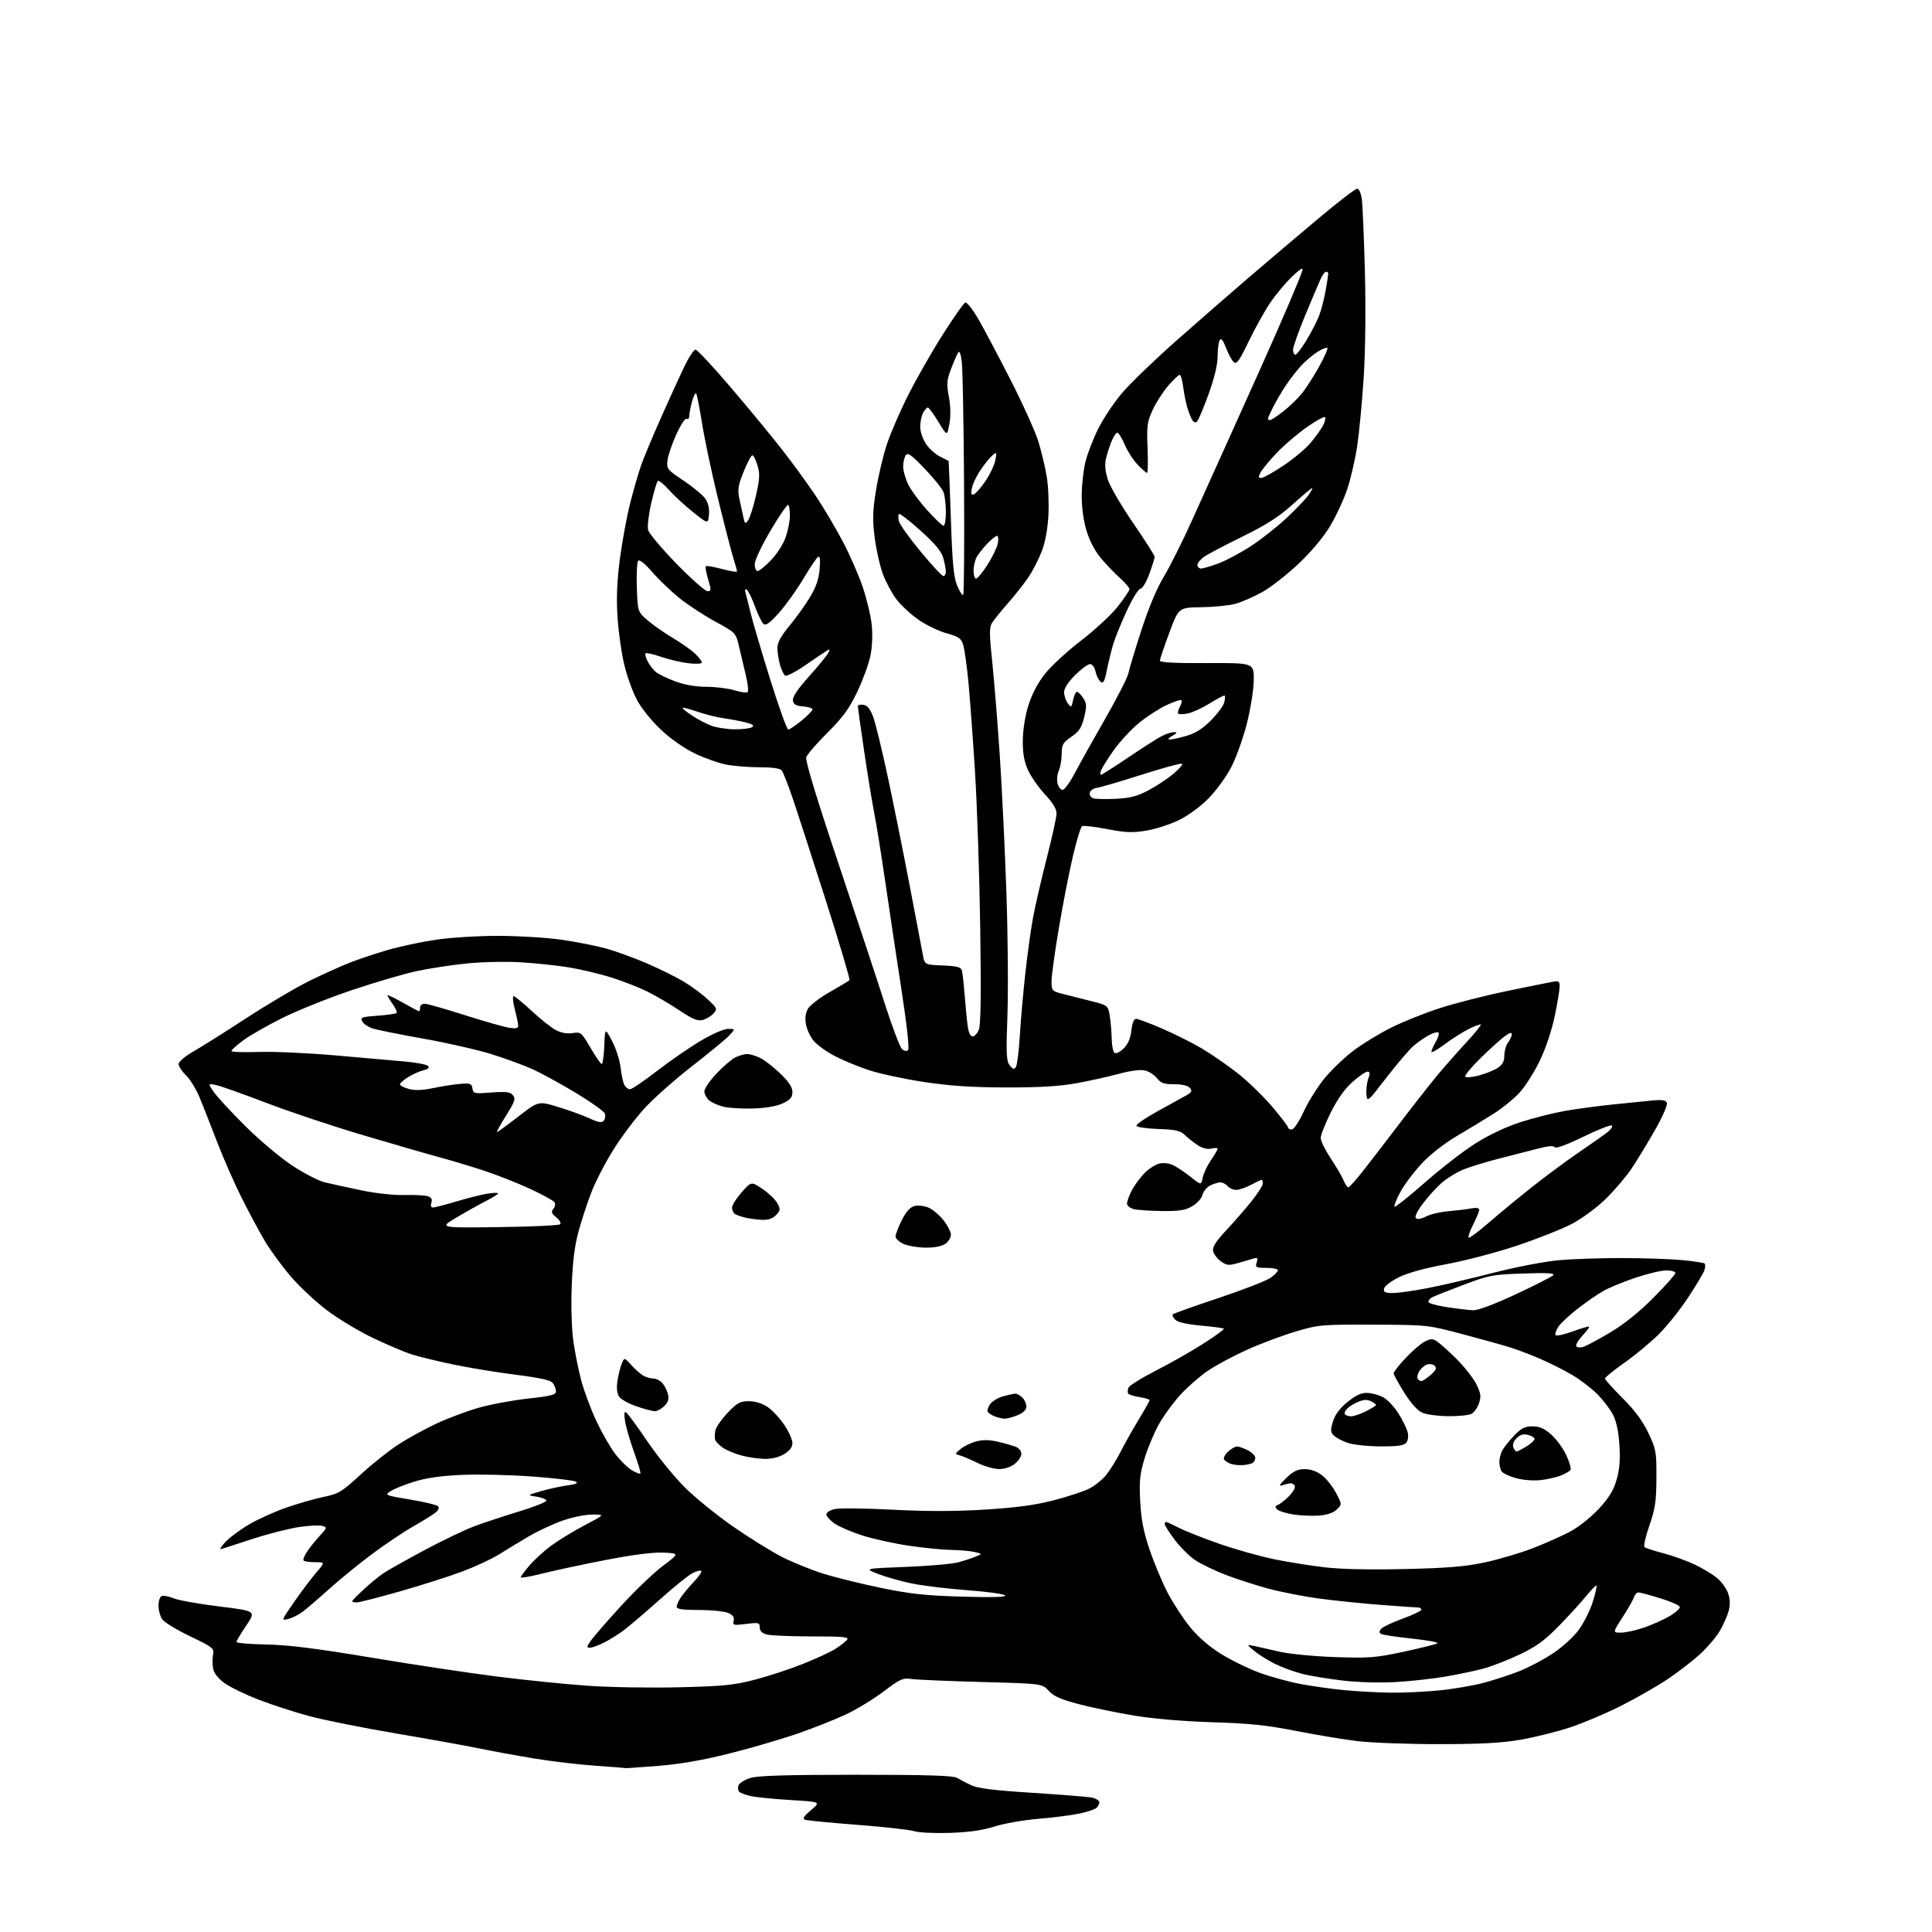 <?xml version="1.0" encoding="UTF-8" standalone="no"?>
<svg 
  version="1.1" 
  xmlns="http://www.w3.org/2000/svg" 
  xmlns:xlink="http://www.w3.org/1999/xlink" 
  xmlns:svg="http://www.w3.org/2000/svg"
  xmlns:rdf="http://www.w3.org/1999/02/22-rdf-syntax-ns#"
  xmlns:cc="http://creativecommons.org/ns#"
  xmlns:dc="http://purl.org/dc/elements/1.1/"
  viewBox="0 0 768 768"
  width="768"
  height="768"
>
<style>svg {background-color: white; }</style>"
<path stroke="none" fill="black" fill-rule="evenodd" d="M377.50,728.60C371.45,728.79 365.15,728.49 363.50,727.94C361.85,727.38 351.73,726.25 341.00,725.42C330.27,724.59 320.82,723.67 320.00,723.38C318.89,722.98 319.50,721.99 322.39,719.55C326.29,716.26 326.29,716.26 314.39,715.55C307.85,715.15 300.76,714.46 298.63,714.00C296.50,713.54 294.35,712.75 293.85,712.25C293.34,711.74 293.22,710.59 293.57,709.68C293.92,708.77 296.07,707.45 298.35,706.76C301.38,705.84 312.77,705.50 340.43,705.50C368.54,705.50 378.90,705.82 380.43,706.72C381.57,707.40 384.07,708.71 386.00,709.64C388.58,710.89 394.89,711.68 410.00,712.65C421.27,713.37 431.96,714.21 433.75,714.52C435.54,714.84 437.00,715.69 437.00,716.42C437.00,717.16 436.44,718.21 435.75,718.76C435.06,719.31 432.02,720.30 429.00,720.94C425.98,721.59 418.69,722.51 412.81,723.00C406.92,723.49 399.05,724.87 395.31,726.07C390.50,727.60 385.26,728.35 377.50,728.60zM248.60,702.86C248.55,702.78 243.21,702.35 236.74,701.91C230.27,701.48 219.24,700.17 212.24,699.01C205.23,697.85 195.34,696.04 190.25,694.98C185.16,693.93 170.31,691.26 157.25,689.05C144.19,686.84 128.70,683.73 122.84,682.15C116.98,680.57 107.91,677.62 102.68,675.60C97.46,673.57 91.41,670.63 89.24,669.06C86.76,667.26 85.08,665.13 84.73,663.35C84.42,661.78 84.40,659.28 84.69,657.79C85.19,655.23 84.72,654.85 75.62,650.48C70.34,647.95 65.35,644.90 64.51,643.72C63.68,642.53 63.00,640.07 63.00,638.25C63.00,636.43 63.59,634.71 64.30,634.44C65.02,634.16 67.16,634.58 69.05,635.36C70.95,636.14 79.09,637.60 87.15,638.59C101.80,640.40 101.80,640.40 97.90,646.15C95.76,649.31 94.00,652.25 94.01,652.70C94.01,653.14 99.30,653.59 105.76,653.71C114.43,653.86 125.35,655.22 147.50,658.91C164.00,661.67 186.54,665.06 197.58,666.46C208.63,667.85 224.83,669.50 233.58,670.11C242.34,670.73 258.73,671.00 270.00,670.72C287.67,670.28 291.84,669.86 300.20,667.67C305.54,666.28 314.09,663.47 319.20,661.42C324.32,659.38 330.08,656.71 332.01,655.49C333.95,654.27 336.05,652.65 336.68,651.89C337.65,650.72 335.48,650.50 322.66,650.50C314.32,650.50 306.26,650.15 304.75,649.73C302.89,649.21 302.00,648.30 302.00,646.91C302.00,645.01 301.60,644.91 296.57,645.54C291.54,646.16 291.17,646.07 291.63,644.30C291.99,642.93 291.38,642.04 289.52,641.19C288.08,640.54 282.88,640.00 277.95,640.00C271.35,640.00 269.00,639.66 269.00,638.72C269.00,638.02 269.74,636.33 270.65,634.97C271.56,633.61 273.89,630.82 275.83,628.77C277.78,626.72 279.10,624.77 278.78,624.44C278.45,624.12 276.86,624.54 275.25,625.37C273.63,626.21 267.85,630.86 262.41,635.72C256.96,640.58 250.70,645.94 248.50,647.64C246.30,649.34 242.61,651.69 240.29,652.87C237.97,654.04 235.36,655.00 234.47,655.00C233.10,655.00 233.17,654.58 234.93,652.10C236.06,650.51 241.45,644.32 246.90,638.35C252.36,632.38 259.80,625.25 263.45,622.50C270.09,617.50 270.09,617.50 263.79,617.19C259.69,616.99 251.76,618.00 241.00,620.08C231.93,621.83 220.56,624.26 215.75,625.47C210.94,626.69 207.00,627.38 207.00,627.02C207.00,626.66 208.58,624.51 210.51,622.26C212.45,620.00 216.37,616.43 219.23,614.33C222.10,612.22 228.06,608.60 232.47,606.28C240.50,602.06 240.50,602.06 235.50,602.05C232.74,602.05 227.41,603.13 223.61,604.47C219.82,605.81 213.74,608.65 210.11,610.78C206.47,612.92 201.21,616.11 198.41,617.88C195.62,619.65 189.09,622.69 183.91,624.64C178.74,626.59 167.53,630.17 159.01,632.59C150.49,635.02 142.72,637.00 141.76,637.00C140.79,637.00 140.00,636.78 140.00,636.52C140.00,636.26 142.08,634.12 144.63,631.78C147.17,629.43 150.66,626.57 152.38,625.41C154.09,624.26 161.35,620.17 168.50,616.33C175.65,612.50 184.65,608.18 188.50,606.73C192.35,605.29 200.41,602.62 206.41,600.81C212.40,598.99 217.26,597.05 217.19,596.50C217.12,595.95 215.36,595.25 213.28,594.95C209.50,594.39 209.50,594.39 215.00,592.77C218.03,591.89 222.73,590.86 225.46,590.49C229.00,590.01 229.98,589.57 228.88,588.95C228.03,588.48 220.17,587.56 211.42,586.92C202.66,586.28 190.10,586.00 183.50,586.29C175.24,586.67 169.34,587.51 164.57,589.01C160.75,590.21 156.54,591.91 155.20,592.79C152.84,594.33 153.07,594.43 162.99,596.09C168.61,597.03 173.62,598.22 174.13,598.73C174.69,599.29 174.35,600.24 173.27,601.16C172.30,601.99 168.29,604.49 164.38,606.71C160.46,608.93 153.02,613.92 147.84,617.80C142.66,621.67 135.06,627.86 130.96,631.55C126.86,635.24 122.15,639.29 120.50,640.55C118.85,641.81 116.21,643.17 114.63,643.56C111.76,644.28 111.77,644.25 116.86,636.89C119.67,632.83 123.61,627.59 125.61,625.25C129.26,621.00 129.26,621.00 125.30,621.00C123.12,621.00 121.05,620.71 120.70,620.36C120.35,620.01 121.02,618.32 122.19,616.61C123.36,614.90 125.64,612.08 127.26,610.35C130.00,607.41 130.07,607.16 128.25,606.58C127.18,606.24 123.08,606.42 119.14,606.98C115.20,607.54 106.92,609.63 100.74,611.63C94.56,613.62 88.83,615.49 88.00,615.78C87.17,616.07 87.85,614.85 89.50,613.07C91.15,611.28 95.42,608.10 99.00,605.99C102.58,603.88 109.33,600.84 114.00,599.23C118.67,597.62 125.35,595.72 128.83,595.00C134.61,593.81 135.89,593.03 143.33,586.18C147.83,582.04 154.58,576.66 158.34,574.22C162.11,571.78 168.86,568.06 173.35,565.96C177.84,563.85 185.33,561.03 190.01,559.68C194.68,558.32 203.56,556.66 209.75,555.98C219.13,554.95 221.00,554.46 221.00,553.06C221.00,552.14 220.44,550.66 219.75,549.78C218.85,548.63 214.68,547.70 205.00,546.48C197.57,545.55 186.32,543.70 180.00,542.37C173.68,541.05 166.25,539.23 163.50,538.34C160.75,537.45 153.94,534.56 148.37,531.91C142.80,529.26 134.54,524.30 130.02,520.90C125.51,517.49 118.96,511.37 115.48,507.29C112.00,503.21 107.37,496.87 105.20,493.19C103.02,489.51 98.88,481.79 96.00,476.03C93.12,470.27 88.77,460.37 86.34,454.03C83.90,447.69 80.78,439.75 79.40,436.38C78.02,433.02 75.56,429.00 73.94,427.45C72.32,425.90 71.00,423.89 71.00,422.99C71.00,422.04 73.51,419.91 76.96,417.93C80.24,416.04 89.81,410.02 98.21,404.54C106.62,399.07 117.78,392.48 123.00,389.92C128.22,387.35 135.43,384.09 139.00,382.69C142.58,381.28 149.41,379.00 154.19,377.62C158.97,376.23 167.58,374.40 173.32,373.55C179.08,372.69 190.20,372.01 198.13,372.02C206.03,372.03 217.22,372.71 223.00,373.53C228.78,374.35 236.73,375.91 240.69,376.99C244.64,378.07 251.97,380.73 256.99,382.89C262.00,385.05 268.63,388.32 271.72,390.16C274.80,392.00 279.13,395.19 281.32,397.25C285.16,400.84 285.25,401.07 283.58,402.91C282.63,403.96 280.71,405.11 279.30,405.46C277.32,405.96 275.27,405.11 270.13,401.67C266.48,399.24 260.80,395.89 257.50,394.24C254.20,392.59 247.74,390.05 243.14,388.60C238.54,387.15 230.89,385.33 226.14,384.55C221.39,383.78 212.75,382.86 206.94,382.52C201.14,382.17 191.46,382.39 185.44,383.00C179.43,383.61 170.45,384.99 165.50,386.06C160.55,387.13 149.07,390.50 140.00,393.55C130.93,396.60 118.55,401.54 112.50,404.54C106.45,407.54 99.36,411.58 96.75,413.51C94.14,415.44 92.00,417.36 92.00,417.78C92.00,418.19 96.84,418.37 102.75,418.17C108.66,417.97 122.28,418.58 133.00,419.51C143.72,420.45 156.23,421.55 160.79,421.95C165.35,422.35 169.55,423.15 170.11,423.71C170.82,424.42 170.26,424.97 168.32,425.45C166.77,425.84 164.04,427.06 162.25,428.16C160.46,429.26 159.00,430.56 159.00,431.03C159.00,431.51 160.57,432.34 162.49,432.87C164.93,433.54 167.88,433.43 172.33,432.50C175.83,431.77 180.67,431.02 183.09,430.84C186.98,430.54 187.54,430.76 187.81,432.67C188.10,434.72 188.49,434.81 195.33,434.29C201.22,433.85 202.79,434.04 203.89,435.37C205.05,436.76 204.67,437.88 201.15,443.49C198.91,447.07 197.30,450.00 197.59,450.00C197.87,450.00 201.68,447.22 206.06,443.83C214.03,437.66 214.03,437.66 221.76,440.00C226.02,441.29 231.64,443.33 234.25,444.53C237.94,446.22 239.23,446.43 240.02,445.48C240.58,444.81 240.75,443.52 240.41,442.63C240.07,441.73 234.89,438.05 228.90,434.44C222.91,430.83 215.20,426.61 211.76,425.05C208.32,423.49 201.00,420.81 195.50,419.08C190.00,417.36 177.85,414.58 168.50,412.92C159.15,411.25 150.03,409.43 148.24,408.86C146.45,408.30 144.55,407.04 144.03,406.05C143.16,404.43 143.73,404.22 150.07,403.76C153.92,403.49 157.33,403.00 157.64,402.69C157.96,402.37 157.27,400.78 156.11,399.15C154.95,397.52 154.00,395.95 154.00,395.65C154.00,395.35 156.74,396.66 160.10,398.55C163.45,400.45 166.37,402.00 166.60,402.00C166.82,402.00 167.00,401.32 167.00,400.50C167.00,399.68 167.80,399.00 168.78,399.00C169.76,399.00 176.88,401.01 184.60,403.48C192.33,405.94 200.30,408.22 202.33,408.54C205.02,408.97 206.00,408.77 206.00,407.78C206.00,407.04 205.39,404.09 204.65,401.22C203.90,398.35 203.69,396.00 204.17,396.00C204.66,396.00 207.91,398.66 211.41,401.91C214.90,405.16 219.24,408.59 221.04,409.52C223.12,410.60 225.52,411.01 227.65,410.67C230.88,410.15 231.13,410.35 234.75,416.54C236.81,420.07 238.82,422.97 239.21,422.98C239.59,422.99 240.04,419.74 240.21,415.75C240.50,408.50 240.50,408.50 243.31,413.83C244.85,416.76 246.37,421.48 246.69,424.33C247.01,427.17 247.68,430.29 248.17,431.25C248.67,432.21 249.67,433.00 250.41,433.00C251.14,433.00 255.92,429.77 261.03,425.82C266.14,421.86 273.96,416.46 278.41,413.82C283.13,411.01 287.72,409.00 289.42,409.00C292.35,409.00 292.35,409.00 289.92,411.59C288.59,413.02 281.94,418.50 275.15,423.78C268.36,429.06 259.86,436.58 256.26,440.51C252.66,444.44 247.10,451.82 243.90,456.91C240.70,462.01 236.74,469.64 235.11,473.88C233.47,478.11 231.16,485.16 229.96,489.54C228.44,495.11 227.63,501.61 227.27,511.18C226.96,519.30 227.23,528.23 227.92,533.18C228.57,537.75 230.01,544.87 231.11,548.98C232.22,553.10 234.90,560.25 237.06,564.88C239.23,569.50 242.61,575.40 244.58,577.97C246.54,580.55 249.50,583.45 251.14,584.43C252.79,585.40 254.33,586.00 254.56,585.77C254.80,585.54 253.69,581.78 252.11,577.42C250.53,573.07 248.91,567.53 248.51,565.12C248.00,562.06 248.11,560.95 248.87,561.42C249.47,561.79 253.23,566.91 257.23,572.80C261.22,578.68 267.87,586.89 271.99,591.04C276.12,595.18 284.90,602.32 291.50,606.89C298.10,611.46 306.88,616.90 311.00,618.98C315.12,621.06 322.32,623.98 327.00,625.47C331.68,626.95 342.02,629.52 350.00,631.17C361.84,633.62 367.80,634.26 382.50,634.69C394.80,635.04 400.18,634.88 399.50,634.18C398.95,633.62 392.17,632.69 384.43,632.12C376.68,631.55 366.83,630.36 362.52,629.47C358.21,628.58 352.17,626.88 349.09,625.68C343.50,623.51 343.50,623.51 360.00,622.87C369.07,622.52 378.47,621.70 380.87,621.05C383.28,620.39 386.43,619.37 387.87,618.77C390.50,617.68 390.50,617.68 387.50,616.96C385.85,616.56 381.63,616.18 378.13,616.12C374.62,616.05 367.02,615.30 361.23,614.44C355.44,613.58 347.24,611.78 343.01,610.44C338.78,609.11 333.78,606.98 331.91,605.72C330.03,604.45 328.50,602.78 328.50,602.00C328.50,601.19 329.99,600.27 332.00,599.85C333.93,599.45 344.21,599.58 354.85,600.13C368.25,600.84 379.50,600.82 391.44,600.09C403.91,599.32 411.44,598.31 418.60,596.46C424.04,595.06 430.40,592.99 432.73,591.87C435.05,590.76 438.26,588.19 439.85,586.17C441.44,584.15 443.99,580.02 445.51,577.00C447.04,573.98 450.25,568.27 452.64,564.32C455.04,560.37 457.00,556.89 457.00,556.58C457.00,556.27 455.19,555.73 452.98,555.38C450.77,555.03 448.74,554.39 448.47,553.96C448.21,553.53 448.26,552.49 448.59,551.64C448.91,550.79 453.75,547.77 459.34,544.92C464.93,542.08 473.43,537.25 478.23,534.19C483.03,531.13 486.76,528.43 486.51,528.18C486.26,527.93 482.16,527.37 477.39,526.94C471.77,526.42 468.17,525.60 467.17,524.60C466.32,523.74 465.88,522.78 466.20,522.46C466.53,522.14 474.74,519.21 484.47,515.96C494.19,512.70 503.46,509.10 505.07,507.95C506.68,506.80 508.00,505.44 508.00,504.93C508.00,504.42 505.94,504.00 503.43,504.00C499.22,504.00 498.92,503.83 499.55,501.85C500.15,499.96 499.95,499.79 497.86,500.42C496.56,500.82 493.78,501.62 491.68,502.21C488.38,503.13 487.48,503.00 485.18,501.29C483.70,500.20 482.36,498.33 482.18,497.15C481.96,495.66 483.53,493.22 487.28,489.25C490.25,486.09 494.78,480.89 497.34,477.71C499.91,474.53 502.00,471.26 502.00,470.46C502.00,469.66 501.77,469.00 501.50,469.00C501.22,469.00 499.31,469.90 497.26,471.00C495.21,472.10 492.57,473.00 491.39,473.00C490.21,473.00 488.68,472.32 488.00,471.50C487.32,470.68 486.02,470.01 485.13,470.01C484.23,470.02 482.39,470.59 481.04,471.27C479.69,471.96 478.33,473.62 478.01,474.97C477.68,476.34 475.89,478.33 473.96,479.47C471.16,481.11 468.86,481.48 461.94,481.40C457.23,481.35 452.16,481.01 450.69,480.64C449.21,480.27 448.00,479.28 448.00,478.44C448.00,477.60 448.86,475.25 449.91,473.21C450.96,471.17 453.24,468.07 454.96,466.32C456.69,464.57 459.40,462.85 460.98,462.50C462.72,462.12 464.96,462.45 466.68,463.34C468.23,464.15 471.30,466.24 473.49,467.99C477.49,471.17 477.49,471.17 478.12,468.06C478.47,466.36 479.94,463.26 481.38,461.18C482.82,459.10 484.00,457.07 484.00,456.68C484.00,456.28 482.92,456.23 481.59,456.57C480.10,456.94 478.11,456.49 476.34,455.37C474.78,454.39 472.44,452.57 471.15,451.33C469.16,449.42 467.52,449.03 460.40,448.79C455.77,448.63 451.88,448.05 451.74,447.51C451.61,446.96 455.32,444.40 460.00,441.83C464.68,439.25 469.79,436.42 471.36,435.55C473.73,434.24 474.01,433.71 472.99,432.48C472.20,431.54 469.96,431.00 466.77,431.00C462.69,431.00 461.44,430.56 459.88,428.58C458.83,427.24 456.65,425.86 455.03,425.51C453.24,425.11 449.20,425.65 444.79,426.86C440.78,427.95 433.23,429.63 428.00,430.58C421.15,431.83 413.35,432.30 400.00,432.28C386.39,432.25 377.76,431.68 367.33,430.11C359.54,428.94 349.64,426.81 345.33,425.38C341.02,423.95 334.89,421.40 331.70,419.72C328.51,418.04 324.81,415.38 323.49,413.80C322.16,412.23 320.77,409.29 320.39,407.28C319.93,404.83 320.18,402.77 321.13,401.06C321.91,399.65 325.83,396.63 329.85,394.35C333.86,392.06 337.39,389.95 337.69,389.65C337.99,389.35 333.66,374.79 328.07,357.30C322.48,339.81 316.52,321.45 314.82,316.50C313.12,311.55 311.28,306.94 310.74,306.25C310.10,305.44 307.01,305.00 302.01,305.00C297.76,305.00 291.85,304.54 288.89,303.98C285.92,303.43 280.32,301.46 276.43,299.62C272.11,297.57 266.83,293.90 262.84,290.17C259.02,286.60 255.01,281.61 253.17,278.17C251.44,274.92 249.14,268.50 248.07,263.88C246.99,259.27 245.81,250.78 245.45,245.00C244.99,237.60 245.28,230.81 246.44,222.02C247.34,215.16 249.17,205.26 250.50,200.02C251.83,194.79 253.79,188.03 254.84,185.00C255.90,181.97 259.47,173.43 262.77,166.00C266.07,158.57 270.23,149.46 272.02,145.75C273.80,142.04 275.80,139.00 276.48,139.00C277.15,139.00 283.50,145.79 290.58,154.10C297.67,162.40 306.92,173.64 311.15,179.07C315.37,184.49 321.35,192.72 324.43,197.35C327.51,201.98 332.29,210.06 335.05,215.31C337.82,220.56 341.37,228.68 342.95,233.36C344.53,238.03 346.14,244.75 346.51,248.29C346.93,252.14 346.73,257.06 346.02,260.61C345.37,263.85 343.01,270.32 340.77,275.00C337.55,281.75 335.11,285.09 328.93,291.25C324.64,295.51 320.85,299.91 320.49,301.04C320.07,302.36 324.57,317.21 333.31,343.29C340.71,365.41 349.10,390.78 351.95,399.68C354.80,408.58 357.80,416.42 358.61,417.09C359.49,417.82 360.45,417.95 360.99,417.41C361.53,416.87 360.49,407.40 358.43,394.00C356.52,381.62 353.62,362.27 351.98,351.00C350.33,339.73 348.32,327.12 347.49,323.00C346.67,318.88 344.87,307.85 343.50,298.50C342.13,289.15 341.00,281.13 341.00,280.68C341.00,280.23 342.00,280.00 343.22,280.18C344.82,280.41 345.91,281.76 347.11,285.00C348.03,287.48 350.60,298.05 352.84,308.50C355.08,318.95 358.98,338.30 361.51,351.50C364.05,364.70 366.44,377.30 366.84,379.50C367.56,383.50 367.56,383.50 374.72,383.79C380.47,384.03 381.99,384.42 382.37,385.79C382.63,386.73 383.12,391.10 383.46,395.50C383.81,399.90 384.34,405.41 384.66,407.75C385.02,410.47 385.73,412.00 386.64,412.00C387.41,412.00 388.54,410.76 389.13,409.25C389.88,407.35 390.04,394.71 389.65,368.50C389.34,347.60 388.40,319.70 387.56,306.50C386.73,293.30 385.55,277.32 384.95,271.00C384.34,264.68 383.42,258.11 382.90,256.41C382.08,253.73 381.18,253.10 376.22,251.72C373.08,250.84 368.05,248.41 365.05,246.31C362.05,244.21 358.15,240.60 356.38,238.28C354.61,235.96 352.19,231.46 350.99,228.28C349.80,225.10 348.32,218.57 347.71,213.76C346.79,206.51 346.88,203.27 348.25,194.76C349.16,189.12 351.11,180.90 352.58,176.50C354.05,172.10 357.86,163.32 361.05,157.00C364.23,150.68 370.38,139.90 374.72,133.06C379.06,126.23 383.11,120.46 383.73,120.26C384.34,120.05 386.63,122.95 388.82,126.69C391.00,130.44 396.80,141.38 401.71,151.00C406.62,160.62 411.59,171.65 412.77,175.50C413.95,179.35 415.44,185.58 416.08,189.34C416.71,193.10 417.02,200.07 416.76,204.84C416.46,210.32 415.50,215.56 414.13,219.11C412.94,222.19 410.64,226.71 409.02,229.16C407.40,231.60 403.78,236.23 400.98,239.43C398.17,242.63 395.24,246.24 394.45,247.44C393.21,249.33 393.21,251.47 394.47,263.56C395.26,271.23 396.60,287.85 397.44,300.50C398.29,313.15 399.46,337.45 400.05,354.50C400.64,371.55 400.83,393.60 400.47,403.50C399.91,419.02 400.03,421.78 401.39,423.50C402.64,425.09 403.14,425.23 403.84,424.16C404.33,423.43 405.03,417.80 405.40,411.66C405.77,405.52 406.75,394.43 407.57,387.00C408.39,379.57 409.75,369.68 410.60,365.00C411.45,360.32 413.92,349.63 416.07,341.23C418.23,332.83 420.00,324.78 420.00,323.33C420.00,321.59 418.46,319.06 415.43,315.82C412.92,313.13 409.89,308.81 408.70,306.22C407.13,302.78 406.55,299.60 406.58,294.50C406.60,290.24 407.46,284.76 408.78,280.50C410.20,275.91 412.48,271.56 415.39,267.87C417.84,264.77 424.31,258.81 429.76,254.63C435.22,250.45 441.78,244.36 444.34,241.10C446.90,237.84 449.00,234.73 449.00,234.20C449.00,233.67 447.31,231.70 445.25,229.83C443.19,227.96 439.80,224.44 437.73,222.01C435.40,219.28 433.19,215.13 431.98,211.19C430.73,207.17 430.00,201.93 430.00,197.10C430.00,192.88 430.68,186.74 431.51,183.46C432.34,180.18 434.64,174.26 436.62,170.31C438.60,166.35 442.80,160.05 445.97,156.31C449.13,152.56 458.65,143.37 467.11,135.87C475.58,128.37 489.02,116.65 497.00,109.81C504.98,102.98 517.52,92.35 524.87,86.20C532.23,80.04 538.81,75.00 539.51,75.00C540.24,75.00 541.02,76.79 541.35,79.25C541.67,81.59 542.21,94.53 542.57,108.00C542.95,122.70 542.76,139.52 542.09,150.03C541.47,159.67 540.31,171.94 539.51,177.28C538.71,182.63 536.92,190.35 535.55,194.44C534.18,198.54 531.13,205.11 528.78,209.06C526.12,213.50 521.36,219.21 516.21,224.08C511.66,228.41 505.13,233.49 501.71,235.39C498.30,237.28 493.48,239.38 491.00,240.05C488.52,240.71 482.46,241.31 477.52,241.38C468.55,241.50 468.55,241.50 464.83,251.50C462.79,257.00 461.09,261.99 461.06,262.59C461.02,263.34 466.82,263.65 479.75,263.59C498.50,263.50 498.50,263.50 498.38,270.51C498.31,274.49 497.08,282.06 495.55,288.01C494.06,293.78 491.27,301.49 489.35,305.14C487.44,308.80 483.44,314.27 480.47,317.31C477.31,320.55 472.45,324.13 468.74,325.96C465.26,327.67 459.39,329.57 455.71,330.18C450.15,331.11 447.48,331.00 440.04,329.56C435.12,328.61 430.65,328.10 430.12,328.42C429.60,328.75 427.97,334.08 426.51,340.26C425.06,346.44 422.54,359.29 420.93,368.82C419.32,378.34 418.00,387.88 418.00,390.03C418.00,393.69 418.23,393.98 421.75,394.91C423.81,395.45 428.88,396.73 433.00,397.76C440.50,399.62 440.50,399.62 441.18,404.06C441.55,406.50 441.89,410.61 441.93,413.19C441.97,415.77 442.50,418.19 443.10,418.56C443.71,418.94 445.34,418.12 446.71,416.74C448.40,415.05 449.39,412.73 449.74,409.62C450.07,406.66 450.75,405.00 451.61,405.00C452.36,405.00 457.03,406.75 461.99,408.89C466.95,411.03 474.08,414.60 477.82,416.82C481.56,419.05 487.89,423.42 491.87,426.54C495.86,429.65 502.01,435.60 505.56,439.75C509.10,443.91 512.00,447.69 512.00,448.15C512.00,448.62 512.66,449.00 513.47,449.00C514.32,449.00 516.36,445.94 518.30,441.75C520.14,437.76 523.94,431.76 526.73,428.40C529.53,425.05 534.67,420.16 538.16,417.54C541.65,414.92 548.33,410.85 553.00,408.51C557.67,406.17 566.45,402.65 572.50,400.71C578.55,398.76 590.48,395.72 599.00,393.96C607.52,392.20 615.74,390.54 617.25,390.27C619.62,389.84 620.00,390.10 619.99,392.14C619.98,393.44 619.10,398.74 618.03,403.92C616.87,409.52 614.48,416.69 612.12,421.61C609.93,426.16 606.29,431.90 604.03,434.36C601.76,436.82 597.11,440.59 593.70,442.74C590.29,444.90 583.74,448.87 579.14,451.58C574.12,454.54 568.53,458.91 565.14,462.54C562.04,465.86 558.22,470.96 556.65,473.86C555.08,476.76 554.05,479.38 554.34,479.68C554.64,479.97 560.10,475.63 566.48,470.02C572.86,464.41 581.95,457.38 586.70,454.41C592.07,451.03 598.83,447.87 604.65,446.00C609.78,444.36 617.70,442.37 622.24,441.58C626.78,440.80 635.23,439.66 641.00,439.06C646.77,438.46 653.87,437.75 656.78,437.47C660.84,437.09 662.18,437.32 662.62,438.45C662.93,439.26 660.80,444.10 657.89,449.21C654.98,454.32 650.81,461.17 648.64,464.43C646.46,467.69 641.82,473.15 638.32,476.57C634.73,480.07 628.88,484.39 624.89,486.49C621.00,488.53 611.23,492.41 603.16,495.12C595.10,497.82 582.42,501.16 575.00,502.52C566.35,504.12 559.53,506.00 556.00,507.76C552.98,509.27 550.35,511.29 550.18,512.25C549.91,513.67 550.58,514.00 553.68,514.00C555.78,514.00 562.03,513.12 567.56,512.04C573.09,510.97 584.79,508.24 593.56,505.98C602.46,503.69 613.92,501.48 619.50,500.97C625.00,500.47 636.48,500.08 645.00,500.10C653.52,500.11 664.22,500.48 668.77,500.92C673.32,501.35 677.30,501.96 677.61,502.28C677.93,502.59 677.89,503.78 677.53,504.91C677.17,506.05 674.27,510.92 671.09,515.74C667.92,520.56 662.66,527.14 659.41,530.37C656.16,533.60 650.01,538.70 645.75,541.70C641.49,544.71 638.00,547.53 638.00,547.98C638.00,548.43 641.15,551.95 645.01,555.80C649.89,560.69 653.00,564.88 655.26,569.65C658.32,576.11 658.50,577.12 658.45,587.50C658.41,596.82 657.98,599.71 655.66,606.41C654.15,610.76 653.27,614.62 653.71,615.00C654.14,615.38 657.52,616.47 661.21,617.44C664.89,618.41 670.52,620.43 673.71,621.94C676.89,623.46 680.93,625.90 682.68,627.38C684.43,628.86 686.37,631.60 686.99,633.48C687.78,635.85 687.82,638.00 687.13,640.50C686.58,642.47 685.00,646.04 683.60,648.41C682.21,650.79 678.66,654.93 675.72,657.62C672.78,660.30 667.02,664.74 662.94,667.48C658.85,670.22 650.55,674.97 644.50,678.03C638.45,681.09 629.23,685.00 624.00,686.71C618.77,688.42 610.00,690.61 604.50,691.56C597.03,692.86 588.81,693.31 572.00,693.32C559.62,693.33 545.00,692.78 539.50,692.11C534.00,691.44 522.98,689.60 515.00,688.04C503.57,685.79 496.58,685.06 482.00,684.62C470.76,684.27 458.60,683.25 451.00,682.00C444.12,680.87 434.23,678.83 429.00,677.46C421.69,675.55 418.90,674.32 416.89,672.13C414.27,669.27 414.27,669.27 390.39,668.63C377.25,668.27 364.70,667.74 362.50,667.44C358.84,666.94 357.89,667.36 351.35,672.32C347.42,675.31 340.73,679.39 336.49,681.41C332.25,683.42 323.54,686.88 317.14,689.10C310.74,691.32 298.52,694.89 290.00,697.03C279.40,699.70 270.42,701.26 261.60,701.96C254.51,702.53 248.66,702.93 248.60,702.86zM552.64,672.86C557.67,672.94 566.45,672.53 572.14,671.96C577.84,671.39 585.87,670.02 589.98,668.90C594.09,667.79 600.39,665.72 603.98,664.31C607.57,662.89 613.51,659.75 617.19,657.33C621.02,654.81 625.46,650.78 627.56,647.91C629.58,645.16 632.09,640.16 633.14,636.81C634.18,633.45 634.86,630.52 634.63,630.30C634.41,630.08 632.49,632.03 630.36,634.65C628.24,637.26 623.33,642.63 619.45,646.57C613.92,652.20 610.58,654.61 603.95,657.75C599.30,659.95 592.80,662.47 589.50,663.34C586.20,664.22 579.54,665.62 574.71,666.45C569.87,667.29 561.09,668.26 555.21,668.62C548.84,669.01 540.25,668.78 534.00,668.07C528.23,667.41 520.83,666.20 517.57,665.36C514.31,664.53 509.36,662.70 506.57,661.29C503.78,659.88 500.15,657.59 498.50,656.20C495.50,653.67 495.50,653.67 498.50,654.30C500.15,654.64 504.65,655.66 508.50,656.55C512.41,657.46 522.15,658.41 530.57,658.71C544.28,659.19 546.77,658.99 557.97,656.59C564.74,655.13 570.78,653.63 571.39,653.25C572.00,652.86 567.47,652.02 561.31,651.37C555.16,650.72 549.63,649.89 549.01,649.51C548.20,649.01 548.20,648.46 549.01,647.49C549.61,646.76 553.46,644.94 557.55,643.45C561.65,641.95 565.00,640.34 565.00,639.87C565.00,639.39 564.41,639.00 563.70,639.00C562.98,639.00 556.35,638.54 548.95,637.97C541.55,637.41 530.55,636.28 524.50,635.47C518.45,634.66 509.36,632.89 504.31,631.53C499.25,630.18 491.53,627.69 487.16,626.00C482.78,624.31 477.35,621.69 475.08,620.17C472.82,618.65 469.18,615.02 466.98,612.10C464.79,609.19 463.00,606.39 463.00,605.90C463.00,605.40 463.24,605.00 463.53,605.00C463.83,605.00 466.24,606.10 468.91,607.45C471.57,608.80 478.91,611.68 485.21,613.86C491.52,616.03 501.14,618.73 506.59,619.84C512.04,620.96 521.16,622.41 526.86,623.06C533.40,623.80 545.22,624.04 558.86,623.71C575.79,623.31 582.66,622.72 590.44,621.04C595.91,619.85 604.41,617.33 609.33,615.43C614.25,613.53 620.93,610.56 624.18,608.82C627.49,607.06 632.47,603.10 635.53,599.80C639.58,595.42 641.39,592.48 642.61,588.26C643.80,584.19 644.12,580.33 643.75,574.50C643.42,569.15 642.55,565.04 641.20,562.40C640.08,560.20 637.25,556.49 634.91,554.15C632.58,551.81 628.05,548.37 624.86,546.50C621.67,544.63 616.01,541.78 612.28,540.17C608.55,538.56 603.25,536.53 600.50,535.67C597.75,534.80 589.20,532.42 581.50,530.38C567.50,526.66 567.50,526.66 546.00,526.58C525.20,526.50 524.19,526.59 515.00,529.32C509.77,530.87 501.11,534.12 495.75,536.54C490.39,538.95 483.38,542.71 480.17,544.88C476.97,547.06 472.03,551.38 469.18,554.49C466.34,557.60 462.48,562.92 460.59,566.32C458.71,569.72 456.17,575.81 454.95,579.85C453.10,586.00 452.83,588.78 453.25,596.85C453.64,604.09 454.57,608.87 456.98,616.00C458.75,621.23 461.95,628.88 464.08,633.00C466.22,637.12 470.21,643.27 472.96,646.66C476.20,650.67 480.54,654.44 485.35,657.44C489.41,659.97 496.34,663.36 500.75,664.97C505.15,666.57 512.52,668.59 517.13,669.45C521.73,670.31 529.55,671.40 534.50,671.87C539.45,672.34 547.61,672.79 552.64,672.86zM644.37,649.00C646.19,649.00 650.31,648.10 653.51,647.00C656.72,645.89 661.31,643.83 663.73,642.42C666.14,641.00 667.95,639.35 667.74,638.73C667.54,638.12 664.03,636.59 659.94,635.33C655.85,634.07 651.97,633.03 651.32,633.02C650.67,633.01 649.86,633.86 649.53,634.90C649.20,635.95 647.15,639.55 644.99,642.90C641.04,649.00 641.04,649.00 644.37,649.00zM524.45,602.45C521.73,602.68 517.09,602.48 514.15,602.03C511.20,601.57 508.28,600.64 507.65,599.97C506.78,599.05 506.86,598.62 507.99,598.21C508.81,597.92 510.76,596.39 512.32,594.83C513.88,593.27 514.97,591.43 514.72,590.75C514.48,590.06 513.66,589.56 512.89,589.64C512.13,589.72 510.60,590.10 509.50,590.48C508.19,590.95 508.78,589.95 511.24,587.60C514.14,584.80 515.79,584.00 518.64,584.00C520.98,584.00 523.46,584.87 525.47,586.41C527.20,587.73 529.72,590.87 531.05,593.39C533.48,597.97 533.48,597.97 531.44,600.01C530.10,601.34 527.69,602.19 524.45,602.45zM612.50,588.35C609.57,588.69 605.48,588.37 602.64,587.59C599.96,586.85 597.38,585.63 596.90,584.88C596.42,584.12 596.02,582.46 596.02,581.18C596.01,579.91 596.50,577.89 597.12,576.68C597.73,575.48 599.85,572.81 601.82,570.75C604.72,567.72 606.12,567.00 609.17,567.00C611.99,567.00 613.86,567.81 616.62,570.24C618.65,572.03 621.35,575.71 622.61,578.42C623.86,581.14 624.64,583.78 624.32,584.28C624.01,584.79 622.35,585.78 620.63,586.49C618.91,587.20 615.25,588.04 612.50,588.35zM397.12,583.97C395.13,583.95 391.31,582.87 388.64,581.56C385.97,580.25 382.82,578.90 381.64,578.57C379.50,577.97 379.50,577.97 381.84,576.00C383.13,574.91 385.91,573.56 388.02,573.00C390.72,572.27 393.25,572.30 396.67,573.11C399.33,573.73 402.51,574.63 403.75,575.10C405.02,575.59 406.00,576.80 406.00,577.91C406.00,578.98 404.81,580.79 403.37,581.93C401.77,583.18 399.30,583.99 397.12,583.97zM494.01,582.41C492.44,582.51 490.27,582.27 489.18,581.87C488.09,581.47 486.92,580.69 486.58,580.13C486.24,579.57 486.95,578.19 488.17,577.06C489.38,575.93 490.99,575.00 491.74,575.00C492.49,575.00 494.43,575.69 496.05,576.53C497.67,577.36 499.00,578.69 499.00,579.47C499.00,580.25 498.52,581.18 497.93,581.55C497.34,581.91 495.57,582.30 494.01,582.41zM304.00,579.93C301.52,579.89 297.41,579.30 294.85,578.61C292.29,577.92 289.00,576.58 287.54,575.62C286.09,574.67 284.64,573.23 284.34,572.44C284.03,571.65 284.07,569.87 284.41,568.49C284.76,567.12 286.98,563.97 289.35,561.50C293.06,557.63 294.22,557.00 297.68,557.00C300.21,557.00 302.97,557.85 305.10,559.28C306.97,560.53 309.96,563.73 311.75,566.39C313.54,569.05 315.00,572.31 315.00,573.63C315.00,575.26 313.96,576.66 311.75,578.01C309.71,579.25 306.82,579.97 304.00,579.93zM602.86,577.00C603.21,576.99 604.96,576.10 606.75,575.01C608.54,573.92 610.00,572.58 610.00,572.03C610.00,571.49 608.83,570.75 607.41,570.39C605.55,569.92 604.27,570.29 602.87,571.69C601.68,572.87 601.18,574.29 601.57,575.32C601.92,576.24 602.50,577.00 602.86,577.00zM548.63,574.96C543.49,574.93 537.80,574.30 535.60,573.52C533.46,572.76 531.02,571.45 530.18,570.61C528.90,569.33 528.85,568.45 529.86,565.09C530.67,562.37 532.52,559.89 535.62,557.35C538.94,554.63 541.07,553.63 543.44,553.70C545.23,553.75 548.06,554.50 549.72,555.35C551.38,556.21 554.11,559.07 555.80,561.71C557.48,564.34 559.17,567.74 559.54,569.26C559.96,570.95 559.74,572.61 558.99,573.51C558.06,574.64 555.53,574.99 548.63,574.96zM399.28,563.94C398.30,563.90 396.53,563.48 395.35,563.01C394.17,562.53 392.95,561.73 392.64,561.23C392.34,560.73 392.75,559.37 393.57,558.20C394.39,557.03 396.73,555.61 398.78,555.04C400.83,554.48 403.03,554.01 403.68,554.01C404.33,554.00 405.56,554.71 406.43,555.57C407.29,556.44 408.00,558.03 408.00,559.12C408.00,560.44 406.83,561.59 404.53,562.55C402.62,563.35 400.26,563.97 399.28,563.94zM537.10,563.00C538.19,563.00 540.86,562.09 543.04,560.98C545.22,559.87 547.00,558.76 547.00,558.51C547.00,558.27 546.13,557.60 545.07,557.04C543.72,556.32 542.27,556.33 540.32,557.07C538.77,557.66 536.73,558.84 535.78,559.70C534.82,560.56 534.29,561.66 534.58,562.13C534.88,562.61 536.01,563.00 537.10,563.00zM575.82,562.96C571.79,562.94 567.12,562.32 565.44,561.59C563.46,560.73 560.91,557.91 558.19,553.57C555.89,549.89 554.00,546.44 554.00,545.90C554.00,545.36 556.12,542.64 558.72,539.87C561.31,537.10 564.72,534.16 566.29,533.35C568.78,532.06 569.44,532.06 571.33,533.30C572.52,534.08 576.06,537.28 579.18,540.40C582.30,543.52 585.79,548.01 586.94,550.37C588.68,553.97 588.84,555.17 587.90,557.85C587.29,559.61 585.97,561.48 584.96,562.02C583.95,562.56 579.84,562.98 575.82,562.96zM260.25,560.97C259.29,560.95 256.05,560.09 253.05,559.05C250.05,558.02 246.98,556.35 246.22,555.34C245.33,554.14 245.03,552.08 245.38,549.43C245.67,547.19 246.42,544.04 247.03,542.43C248.15,539.50 248.15,539.50 250.99,542.67C252.55,544.41 254.74,546.32 255.85,546.92C256.96,547.51 258.73,548.00 259.78,548.00C260.83,548.00 262.40,548.79 263.27,549.75C264.13,550.71 265.14,552.70 265.51,554.16C266.00,556.14 265.63,557.37 264.09,558.91C262.94,560.06 261.21,560.99 260.25,560.97zM565.00,549.00C565.49,549.00 567.15,547.91 568.69,546.57C570.82,544.73 571.22,543.85 570.35,542.97C569.72,542.33 568.37,542.07 567.35,542.39C566.33,542.71 564.92,543.90 564.21,545.03C563.51,546.16 563.20,547.51 563.53,548.04C563.85,548.57 564.52,549.00 565.00,549.00zM629.33,535.42C630.53,535.06 635.33,532.49 640.00,529.72C645.58,526.41 651.51,521.65 657.25,515.88C662.06,511.05 666.00,506.62 666.00,506.04C666.00,505.47 664.38,505.00 662.40,505.00C660.42,505.00 654.90,506.31 650.15,507.91C645.39,509.50 639.61,511.89 637.30,513.21C634.98,514.53 630.39,517.70 627.09,520.27C623.80,522.83 620.34,526.08 619.41,527.49C618.49,528.91 618.04,530.38 618.43,530.76C618.81,531.15 621.88,530.46 625.24,529.24C628.60,528.01 631.50,527.17 631.70,527.37C631.90,527.56 630.70,529.18 629.03,530.96C627.37,532.75 626.27,534.63 626.59,535.14C626.91,535.66 628.14,535.78 629.33,535.42zM585.56,520.85C587.46,520.94 593.83,518.56 602.48,514.53C610.11,510.97 616.83,507.55 617.42,506.93C618.22,506.09 615.13,505.91 605.50,506.24C593.19,506.66 591.92,506.90 581.50,510.85C575.45,513.14 569.90,515.35 569.17,515.76C568.44,516.17 567.82,516.95 567.79,517.50C567.75,518.05 571.05,519.00 575.11,519.60C579.18,520.21 583.88,520.77 585.56,520.85zM368.03,495.96C364.99,495.94 361.04,495.29 359.25,494.51C357.46,493.73 356.00,492.38 356.00,491.52C356.00,490.65 357.13,487.71 358.51,484.98C360.22,481.61 361.82,479.83 363.53,479.40C364.91,479.06 367.39,479.33 369.04,480.02C370.69,480.70 373.38,482.95 375.02,485.02C376.66,487.09 378.00,489.71 378.00,490.84C378.00,491.96 377.00,493.59 375.78,494.44C374.39,495.41 371.47,495.99 368.03,495.96zM583.95,492.00C584.49,492.00 588.21,489.16 592.22,485.69C596.22,482.22 603.77,476.00 609.00,471.86C614.23,467.71 622.55,461.55 627.50,458.17C632.45,454.78 637.62,451.14 638.99,450.07C640.35,449.01 641.15,447.81 640.75,447.42C640.35,447.02 635.22,449.03 629.35,451.89C622.77,455.09 618.42,456.68 618.03,456.04C617.60,455.35 615.43,455.52 611.44,456.57C608.17,457.42 601.11,459.24 595.74,460.60C590.37,461.97 583.88,463.98 581.33,465.07C578.78,466.16 575.08,468.47 573.10,470.19C571.12,471.91 567.79,475.57 565.71,478.32C563.38,481.39 562.27,483.67 562.84,484.24C563.41,484.81 564.96,484.55 566.87,483.57C568.58,482.68 572.57,481.74 575.74,481.48C578.91,481.21 582.96,480.72 584.75,480.38C586.88,479.99 588.00,480.17 588.00,480.92C588.00,481.55 586.87,484.30 585.48,487.03C584.10,489.76 583.41,492.00 583.95,492.00zM198.17,487.80C211.19,487.64 222.21,487.12 222.67,486.66C223.13,486.20 222.43,484.96 221.13,483.91C219.22,482.36 219.00,481.71 219.97,480.54C220.63,479.74 220.85,478.56 220.45,477.92C220.06,477.28 215.63,474.86 210.62,472.54C205.60,470.22 197.22,466.92 192.00,465.22C186.78,463.52 178.90,461.16 174.50,459.97C170.10,458.79 156.60,454.89 144.50,451.30C132.40,447.72 114.96,441.90 105.76,438.37C96.55,434.84 87.58,431.67 85.82,431.31C82.63,430.68 82.63,430.68 84.99,434.09C86.28,435.96 91.88,442.02 97.42,447.54C102.96,453.07 111.34,460.13 116.03,463.24C120.72,466.35 126.57,469.38 129.03,469.98C131.49,470.58 138.00,472.00 143.50,473.15C149.33,474.37 156.52,475.16 160.73,475.04C164.71,474.94 168.89,475.15 170.02,475.51C171.50,475.98 171.91,476.70 171.47,478.08C171.09,479.28 171.34,480.00 172.13,480.00C172.83,480.00 177.02,478.91 181.45,477.59C185.88,476.26 191.41,474.87 193.75,474.50C196.09,474.13 198.00,474.08 198.00,474.40C198.00,474.71 195.86,476.06 193.25,477.39C190.64,478.72 185.35,481.67 181.50,483.96C174.50,488.10 174.50,488.10 198.17,487.80zM303.10,484.90C301.12,484.84 298.11,484.46 296.41,484.06C294.71,483.65 292.80,483.00 292.16,482.60C291.52,482.21 291.00,481.07 291.00,480.07C291.00,479.07 292.72,476.32 294.83,473.95C298.65,469.63 298.65,469.63 303.05,472.59C305.47,474.21 308.12,476.74 308.94,478.20C310.30,480.63 310.27,481.05 308.56,482.93C307.28,484.35 305.55,484.97 303.10,484.90zM535.96,472.00C536.36,472.00 538.89,469.20 541.59,465.77C544.29,462.34 550.89,453.77 556.25,446.72C561.62,439.67 568.32,431.12 571.15,427.70C573.98,424.29 579.16,418.40 582.67,414.61C586.19,410.82 588.86,407.53 588.63,407.29C588.39,407.06 586.24,407.84 583.85,409.04C581.46,410.24 577.14,412.99 574.25,415.14C571.36,417.30 569.00,418.64 569.00,418.11C569.00,417.59 569.78,415.80 570.73,414.15C571.68,412.49 572.18,410.84 571.82,410.49C571.47,410.14 569.85,410.54 568.21,411.39C566.58,412.24 563.81,414.13 562.07,415.59C560.33,417.06 555.44,422.77 551.20,428.27C543.64,438.10 543.49,438.23 543.18,435.06C543.00,433.29 543.32,430.52 543.88,428.92C544.66,426.66 544.60,426.00 543.59,426.00C542.87,426.00 540.21,427.82 537.68,430.05C534.60,432.76 531.73,436.79 529.03,442.17C526.82,446.60 525.00,451.19 525.00,452.37C525.00,453.54 526.79,457.18 528.97,460.46C531.15,463.74 533.45,467.68 534.09,469.21C534.72,470.74 535.57,472.00 535.96,472.00zM299.50,440.64C295.10,440.79 289.72,440.47 287.55,439.93C285.38,439.39 282.79,438.22 281.80,437.32C280.81,436.42 280.00,434.84 280.00,433.80C280.00,432.76 282.12,429.64 284.72,426.87C287.31,424.10 290.67,421.19 292.17,420.41C293.67,419.64 295.85,419.00 297.00,419.00C298.15,419.00 300.54,419.72 302.30,420.61C304.06,421.49 307.64,424.29 310.25,426.82C313.58,430.05 315.00,432.22 315.00,434.10C315.00,436.20 314.20,437.15 311.25,438.57C308.84,439.72 304.63,440.46 299.50,440.64zM587.83,427.54C590.48,426.84 593.86,425.48 595.33,424.52C597.30,423.23 598.00,421.93 598.00,419.58C598.00,417.82 598.66,415.51 599.47,414.44C600.28,413.37 600.95,411.91 600.97,411.18C600.99,410.26 600.18,410.46 598.25,411.85C596.74,412.93 592.45,416.81 588.71,420.45C584.98,424.09 582.17,427.46 582.46,427.94C582.76,428.42 585.17,428.25 587.83,427.54zM443.71,317.53C449.41,317.24 452.13,316.51 456.71,314.06C459.89,312.35 464.30,309.43 466.50,307.57C468.70,305.71 470.24,303.92 469.92,303.60C469.60,303.28 462.40,305.22 453.92,307.93C445.44,310.64 437.38,313.00 436.01,313.17C434.64,313.35 433.38,314.25 433.20,315.17C433.03,316.10 433.68,317.07 434.69,317.36C435.69,317.66 439.74,317.73 443.71,317.53zM422.40,314.00C423.14,314.00 425.37,310.93 427.34,307.17C429.32,303.41 434.74,293.70 439.41,285.58C444.07,277.45 448.18,269.39 448.54,267.66C448.90,265.92 451.23,258.20 453.72,250.50C456.57,241.70 459.87,233.82 462.62,229.28C465.02,225.30 470.09,215.18 473.88,206.78C477.67,198.37 484.02,184.30 488.00,175.50C491.97,166.70 498.15,152.97 501.72,145.00C505.29,137.03 510.23,125.78 512.69,120.00C515.15,114.22 517.42,108.60 517.72,107.50C518.10,106.11 516.83,106.88 513.57,110.00C510.98,112.47 507.05,117.20 504.84,120.50C502.62,123.80 498.79,130.69 496.33,135.81C492.70,143.37 491.60,144.91 490.48,143.98C489.72,143.36 488.34,140.83 487.40,138.37C486.21,135.27 485.43,134.29 484.86,135.19C484.40,135.91 484.02,138.81 484.02,141.63C484.01,144.97 482.75,150.21 480.44,156.63C478.48,162.06 476.43,166.95 475.89,167.49C475.25,168.15 474.59,167.97 473.96,166.99C473.44,166.17 472.54,163.93 471.97,162.00C471.40,160.07 470.66,156.36 470.33,153.75C469.99,151.14 469.37,149.00 468.94,149.00C468.51,149.00 466.49,150.91 464.45,153.25C462.42,155.59 459.63,159.90 458.26,162.84C456.02,167.65 455.81,169.15 456.17,178.09C456.39,183.54 456.31,188.00 455.98,188.00C455.66,188.00 453.98,186.54 452.26,184.75C450.53,182.96 448.21,179.36 447.10,176.75C445.98,174.14 444.65,172.00 444.14,172.00C443.63,172.00 442.55,173.69 441.73,175.75C440.91,177.81 439.93,180.96 439.54,182.75C439.09,184.83 439.42,187.76 440.45,190.85C441.34,193.52 445.87,201.26 450.53,208.05C455.19,214.83 459.00,220.82 459.00,221.34C459.00,221.87 458.04,224.93 456.87,228.15C455.68,231.41 454.12,234.00 453.36,234.00C452.60,234.00 450.16,237.94 447.94,242.75C445.71,247.56 443.28,253.53 442.54,256.00C441.80,258.48 440.66,263.11 440.01,266.30C439.06,271.00 438.57,271.89 437.48,270.98C436.74,270.37 435.84,268.54 435.48,266.93C435.11,265.23 434.19,264.00 433.29,264.00C432.44,264.00 429.77,265.97 427.37,268.37C424.60,271.14 423.00,273.63 423.00,275.18C423.00,276.52 423.65,278.49 424.45,279.56C425.84,281.41 425.94,281.35 426.58,278.25C426.95,276.46 427.63,275.00 428.10,275.00C428.57,275.00 429.69,276.12 430.58,277.48C431.99,279.63 432.04,280.66 430.98,285.08C429.99,289.23 429.03,290.70 425.91,292.85C422.51,295.20 422.07,295.97 422.04,299.70C422.02,302.01 421.49,305.02 420.87,306.38C420.25,307.74 420.04,310.01 420.39,311.43C420.75,312.84 421.65,314.00 422.40,314.00zM437.67,308.00C438.01,308.00 442.86,304.90 448.47,301.12C454.07,297.33 460.06,293.50 461.78,292.62C463.49,291.73 465.71,291.02 466.70,291.04C468.12,291.06 467.98,291.37 466.00,292.50C464.38,293.43 464.05,293.94 465.07,293.96C465.93,293.98 468.93,293.32 471.73,292.49C475.32,291.42 478.19,289.59 481.44,286.29C483.98,283.72 486.33,280.55 486.65,279.26C486.97,277.97 487.07,276.73 486.85,276.52C486.64,276.30 484.00,277.67 480.98,279.54C477.97,281.42 474.02,283.24 472.20,283.60C470.39,283.95 468.67,284.00 468.37,283.71C468.08,283.41 468.36,282.19 469.00,281.00C469.64,279.81 469.93,278.60 469.65,278.31C469.36,278.03 466.74,278.90 463.81,280.24C460.89,281.59 455.92,284.80 452.78,287.38C449.63,289.96 445.09,294.86 442.68,298.28C440.28,301.70 438.03,305.29 437.69,306.25C437.34,307.21 437.34,308.00 437.67,308.00zM292.00,289.91C295.02,289.94 298.14,289.56 298.92,289.07C299.97,288.40 299.33,287.91 296.42,287.18C294.26,286.63 290.35,285.89 287.71,285.52C285.08,285.16 280.39,283.99 277.30,282.93C274.20,281.87 271.51,281.16 271.32,281.35C271.12,281.55 272.82,282.94 275.10,284.45C277.38,285.96 280.87,287.79 282.87,288.52C284.87,289.26 288.98,289.88 292.00,289.91zM313.34,290.00C313.87,290.00 316.25,288.39 318.65,286.43C321.04,284.47 323.00,282.47 323.00,281.99C323.00,281.51 321.31,280.98 319.25,280.81C316.34,280.57 315.43,280.03 315.20,278.43C315.00,277.03 317.08,273.93 321.53,268.96C325.17,264.90 328.62,260.72 329.18,259.67C329.98,258.16 329.91,257.93 328.85,258.55C328.11,258.98 324.28,261.57 320.34,264.29C316.41,267.01 312.71,268.94 312.13,268.58C311.55,268.22 310.61,266.26 310.04,264.21C309.48,262.17 309.02,259.15 309.03,257.50C309.04,255.41 310.48,252.78 313.78,248.82C316.37,245.69 320.04,240.59 321.92,237.48C324.39,233.41 325.48,230.27 325.81,226.27C326.13,222.43 325.94,220.92 325.19,221.38C324.59,221.75 321.96,225.66 319.34,230.07C316.71,234.48 312.37,240.56 309.67,243.58C306.02,247.68 304.46,248.80 303.52,248.02C302.82,247.44 301.28,244.29 300.09,241.02C298.89,237.74 297.44,234.77 296.85,234.41C296.18,233.99 295.99,234.45 296.34,235.62C296.65,236.66 297.60,240.43 298.47,244.00C299.34,247.57 302.83,259.39 306.22,270.25C309.62,281.11 312.82,290.00 313.34,290.00zM297.21,275.13C297.60,274.77 297.28,271.78 296.49,268.49C295.71,265.20 294.49,260.03 293.78,257.02C292.49,251.53 292.49,251.53 284.20,247.02C279.64,244.53 273.19,240.29 269.87,237.59C266.55,234.88 261.76,230.27 259.22,227.33C256.47,224.14 254.24,222.36 253.71,222.89C253.21,223.39 252.96,228.17 253.15,233.50C253.50,243.21 253.50,243.21 257.50,246.64C259.70,248.53 264.20,251.67 267.50,253.63C270.80,255.58 274.74,258.35 276.25,259.78C277.76,261.21 279.00,262.80 279.00,263.32C279.00,263.88 276.82,264.02 273.70,263.65C270.78,263.31 265.87,262.16 262.78,261.10C259.69,260.03 256.92,259.41 256.62,259.71C256.32,260.01 256.69,261.44 257.44,262.88C258.18,264.32 259.63,266.21 260.65,267.08C261.67,267.95 265.13,269.63 268.34,270.83C272.15,272.24 276.49,273.01 280.84,273.02C284.50,273.02 289.52,273.65 292.00,274.41C294.48,275.16 296.82,275.49 297.21,275.13zM382.88,236.46C383.22,236.11 383.38,216.41 383.23,192.67C383.08,168.92 382.68,147.09 382.35,144.15C381.95,140.59 381.45,139.25 380.88,140.15C380.40,140.89 379.13,143.83 378.05,146.67C376.34,151.17 376.23,152.59 377.19,157.73C377.89,161.53 377.97,165.37 377.39,168.52C376.50,173.42 376.50,173.42 373.04,167.71C371.13,164.57 369.24,162.00 368.82,162.00C368.41,162.00 367.56,162.95 366.94,164.12C366.31,165.29 365.80,167.78 365.80,169.66C365.80,171.61 366.81,174.57 368.15,176.54C369.44,178.44 371.96,180.69 373.75,181.54C375.54,182.40 377.05,183.19 377.10,183.30C377.16,183.41 377.55,193.62 377.97,206.00C378.57,223.92 379.08,229.37 380.49,232.79C381.46,235.15 382.53,236.80 382.88,236.46zM281.24,235.00C282.76,235.00 282.78,234.59 281.49,230.30C280.71,227.71 280.30,225.37 280.57,225.09C280.85,224.82 283.76,225.31 287.04,226.19C290.32,227.07 293.00,227.50 292.99,227.15C292.98,226.79 292.28,224.25 291.42,221.50C290.57,218.75 287.84,208.18 285.36,198.00C282.88,187.82 280.05,174.43 279.07,168.23C278.09,162.03 277.03,156.70 276.72,156.38C276.40,156.07 275.67,157.54 275.08,159.66C274.49,161.77 274.01,164.31 274.01,165.31C274.00,166.30 273.54,166.83 272.97,166.48C272.39,166.12 270.61,168.80 268.85,172.67C267.14,176.43 265.56,181.07 265.34,183.00C264.94,186.35 265.21,186.69 271.64,191.00C275.33,193.47 279.21,196.66 280.25,198.08C281.53,199.83 282.04,201.91 281.82,204.51C281.50,208.36 281.50,208.36 275.50,203.58C272.20,200.94 267.85,196.93 265.83,194.65C263.82,192.37 261.85,190.82 261.47,191.20C261.08,191.58 259.92,195.55 258.88,200.01C257.84,204.47 257.28,209.26 257.63,210.65C257.98,212.05 263.06,218.09 268.91,224.09C274.77,230.09 280.32,235.00 281.24,235.00zM388.01,230.00C388.57,230.00 390.60,227.53 392.53,224.51C394.47,221.50 396.32,217.67 396.65,216.01C396.98,214.36 396.83,213.00 396.32,213.00C395.81,213.00 394.01,214.46 392.32,216.25C390.62,218.04 388.74,220.48 388.12,221.68C387.50,222.89 387.00,225.25 387.00,226.93C387.00,228.62 387.46,230.00 388.01,230.00zM375.01,229.00C375.55,229.00 376.00,228.21 375.99,227.25C375.99,226.29 375.53,223.85 374.97,221.83C374.23,219.16 371.79,216.22 365.94,210.95C361.54,206.98 357.67,204.00 357.35,204.32C357.02,204.64 357.02,205.96 357.35,207.24C357.67,208.52 361.55,213.94 365.98,219.29C370.40,224.63 374.47,229.00 375.01,229.00zM301.17,227.00C301.82,227.00 304.23,225.03 306.53,222.62C308.89,220.17 311.44,216.15 312.36,213.45C313.26,210.81 314.00,207.00 314.00,204.99C314.00,202.98 313.71,201.05 313.36,200.69C313.01,200.34 309.87,204.88 306.38,210.78C302.79,216.85 300.03,222.69 300.02,224.25C300.01,225.76 300.53,227.00 301.17,227.00zM477.46,226.00C478.27,226.00 481.40,225.07 484.42,223.94C487.44,222.81 493.22,219.73 497.26,217.09C501.31,214.45 507.64,209.46 511.35,205.99C515.05,202.53 518.99,198.41 520.11,196.85C521.22,195.28 521.90,194.00 521.61,194.00C521.33,194.00 517.81,196.95 513.80,200.56C508.31,205.48 503.39,208.64 494.00,213.24C487.12,216.62 480.26,220.22 478.75,221.26C477.24,222.29 476.00,223.78 476.00,224.57C476.00,225.36 476.66,226.00 477.46,226.00zM375.08,209.00C375.59,209.00 376.00,206.55 376.00,203.57C376.00,200.58 375.57,197.00 375.05,195.62C374.52,194.25 371.16,190.05 367.57,186.31C362.22,180.74 360.86,179.77 360.03,181.00C359.48,181.82 359.02,183.82 359.02,185.43C359.01,187.05 359.91,190.24 361.01,192.53C362.12,194.82 365.54,199.46 368.60,202.85C371.66,206.23 374.58,209.00 375.08,209.00zM297.41,206.80C298.09,205.86 299.48,201.48 300.49,197.06C302.02,190.33 302.13,188.36 301.12,185.01C300.46,182.80 299.54,181.00 299.07,181.00C298.60,181.00 297.04,183.93 295.61,187.51C293.31,193.25 293.12,194.59 294.01,198.76C294.56,201.37 295.27,204.62 295.59,206.00C296.11,208.26 296.28,208.34 297.41,206.80zM387.12,196.51C387.88,196.21 389.96,193.84 391.73,191.24C393.51,188.63 395.27,184.93 395.65,183.00C396.29,179.75 396.21,179.60 394.58,180.94C393.62,181.74 391.51,184.30 389.90,186.65C388.29,188.99 386.69,192.28 386.36,193.97C385.88,196.33 386.06,196.91 387.12,196.51zM501.38,190.00C502.18,190.00 506.18,187.76 510.28,185.02C514.38,182.28 519.30,178.12 521.21,175.77C523.12,173.42 525.24,170.46 525.91,169.19C526.58,167.93 526.98,166.44 526.80,165.89C526.61,165.34 523.32,167.11 519.48,169.81C515.64,172.52 510.21,177.17 507.40,180.14C504.60,183.12 501.77,186.55 501.12,187.78C500.14,189.60 500.19,190.00 501.38,190.00zM504.84,167.00C505.30,167.00 507.70,165.42 510.18,163.49C512.65,161.56 516.01,158.30 517.65,156.24C519.28,154.18 522.32,149.43 524.40,145.67C526.48,141.92 527.94,138.61 527.64,138.31C527.35,138.01 525.62,138.69 523.80,139.82C521.99,140.95 519.10,143.36 517.39,145.18C515.69,147.01 512.94,150.53 511.28,153.00C509.63,155.47 507.31,159.39 506.14,161.71C504.96,164.03 504.00,166.16 504.00,166.46C504.00,166.76 504.38,167.00 504.84,167.00zM514.93,141.00C515.44,141.00 517.42,138.41 519.34,135.25C521.26,132.09 523.52,127.70 524.37,125.50C525.21,123.30 526.38,118.83 526.95,115.57C527.53,112.30 528.00,109.27 528.00,108.82C528.00,108.37 527.62,108.00 527.16,108.00C526.70,108.00 525.74,109.24 525.04,110.75C524.33,112.26 521.56,118.80 518.87,125.28C516.19,131.76 514.00,137.95 514.00,139.03C514.00,140.11 514.42,141.00 514.93,141.00z" />

</svg>